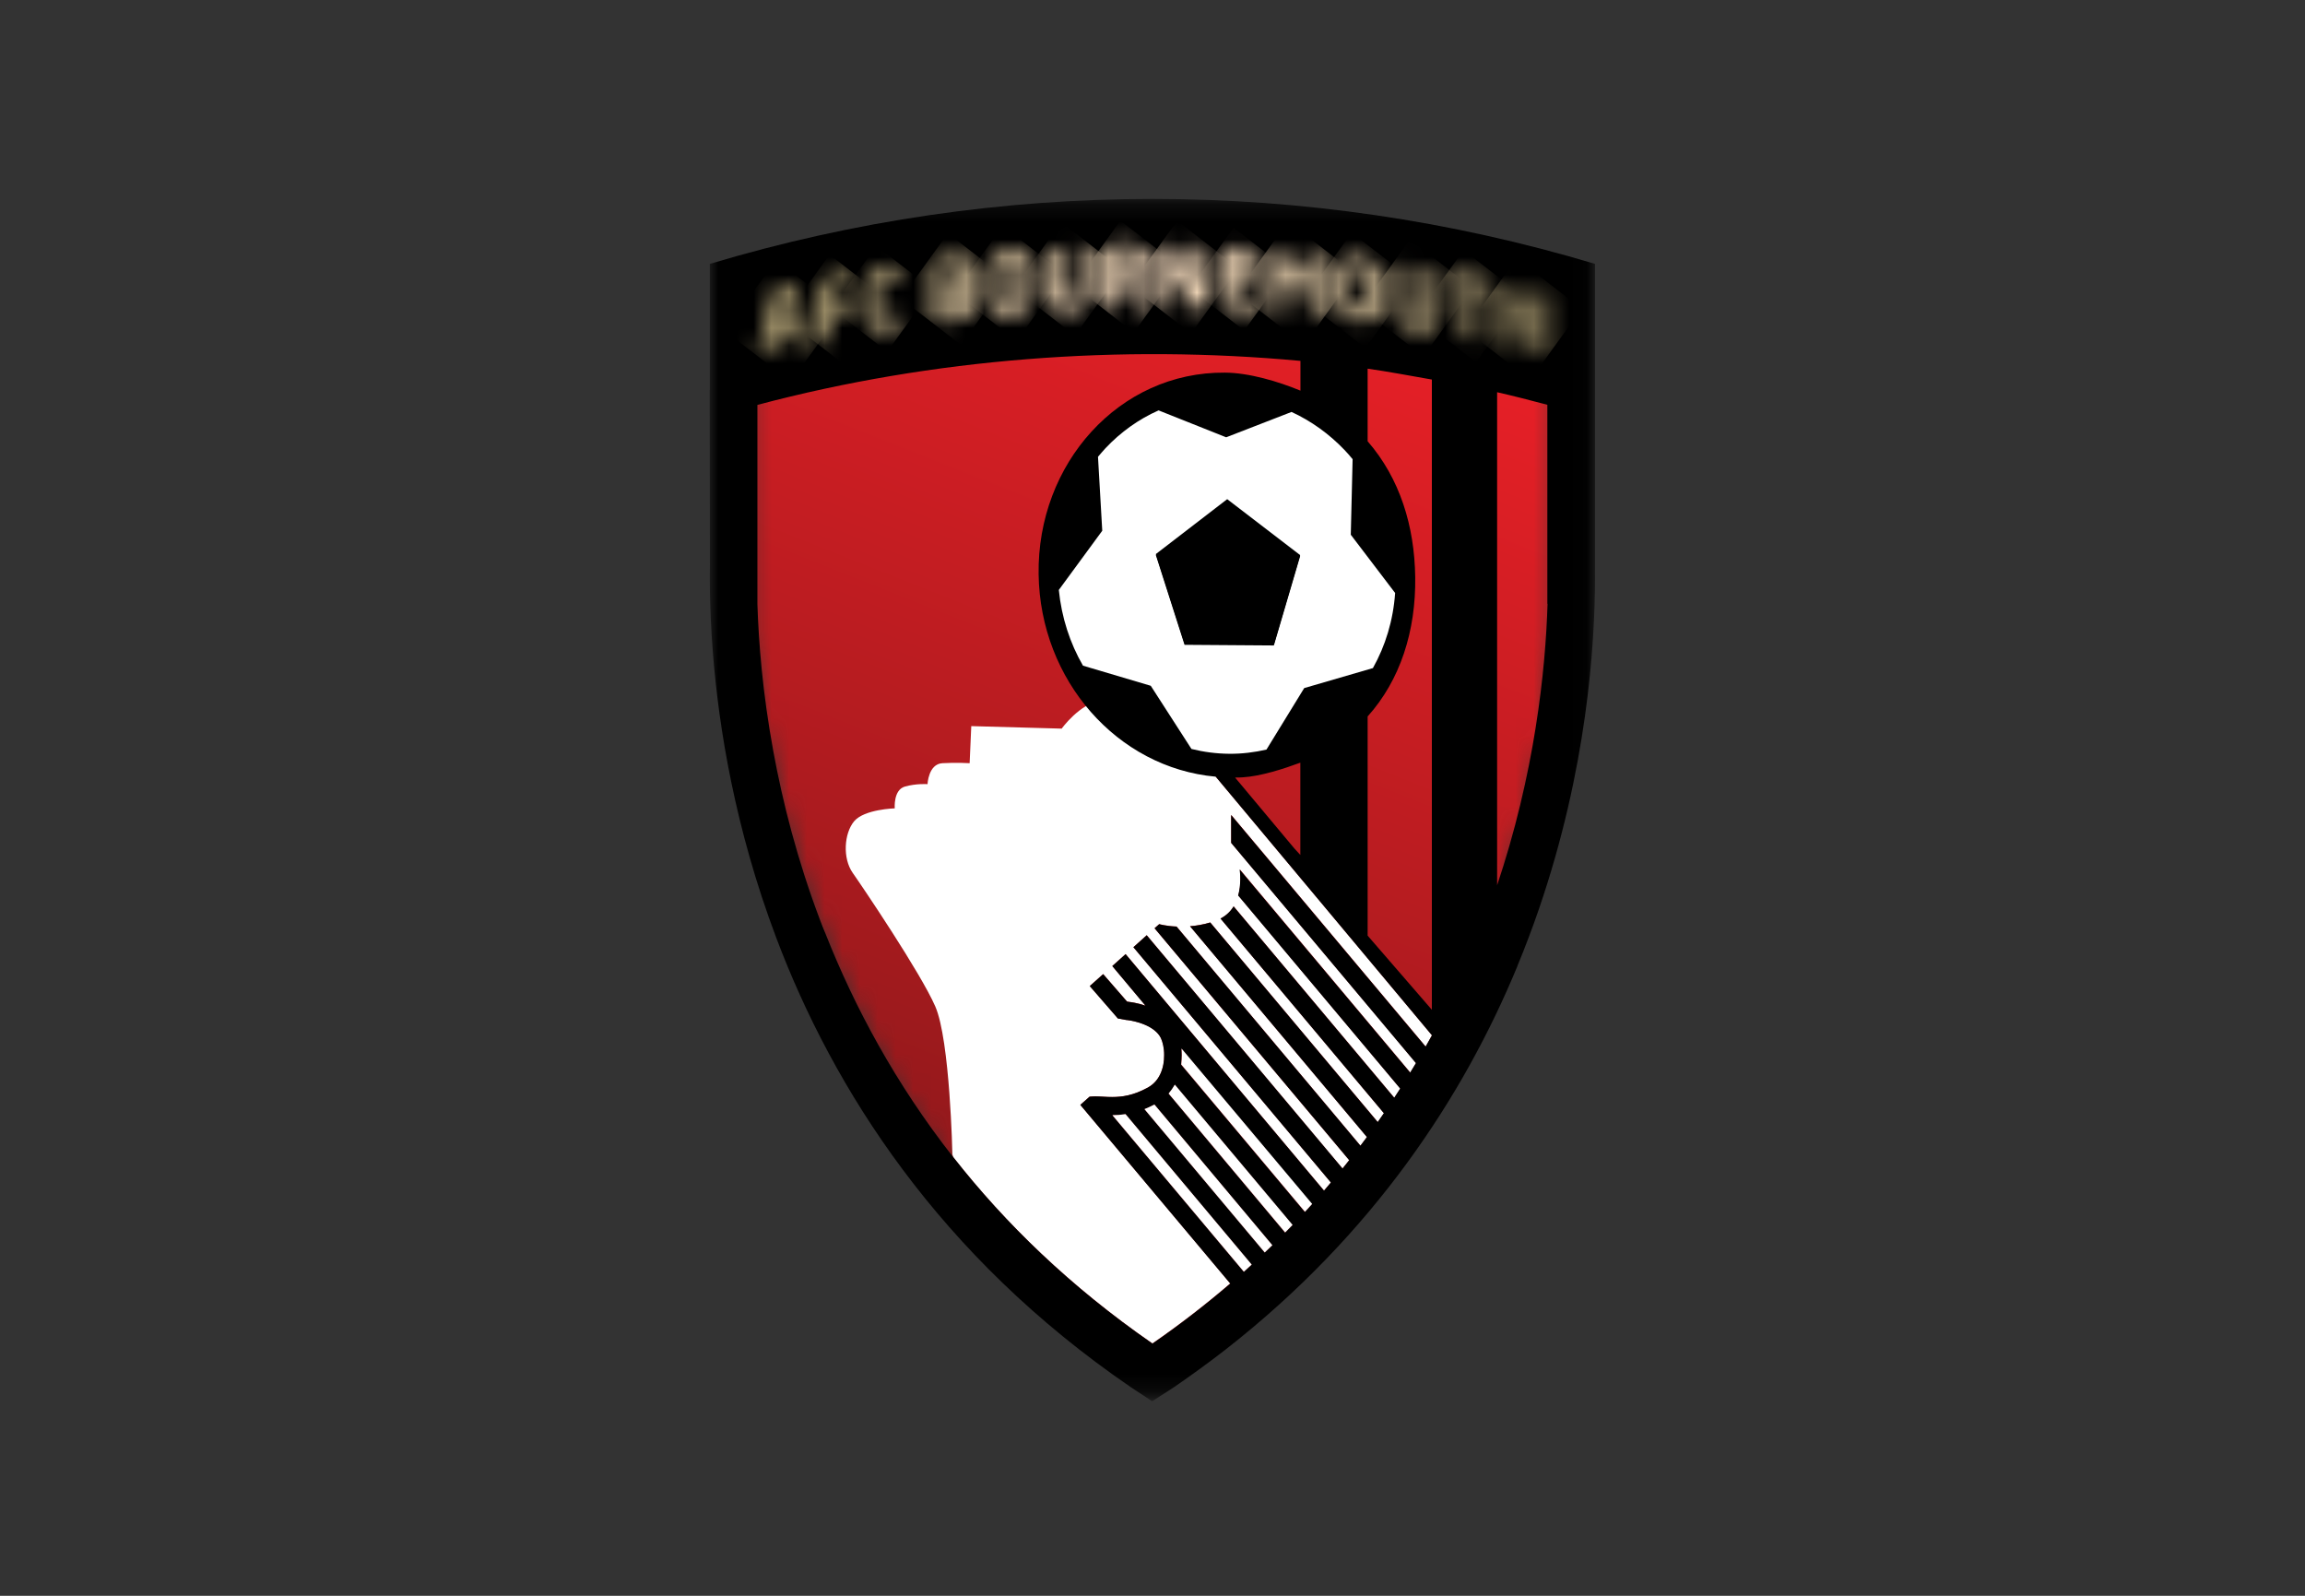 <?xml version="1.0" encoding="UTF-8"?> <svg xmlns="http://www.w3.org/2000/svg" width="130" height="90" viewBox="0 0 130 90" fill="none"><rect x="0" y="0" width="130" height="90" fill="#333333" stroke="none"/><mask id="mask0_960_60399" style="mask-type:luminance" maskUnits="userSpaceOnUse" x="42" y="18" width="46" height="60"><path d="M42.291 18.938V35.924C45.788 65.489 65.122 77.004 65.122 77.004C65.122 77.004 86.208 62.162 87.678 35.924V18.938H42.291Z" fill="white"></path></mask><g mask="url(#mask0_960_60399)"><path d="M81.817 92.715L23.426 69.502L48.157 3.223L106.548 26.436L81.817 92.715Z" fill="url(#paint0_linear_960_60399)"></path></g><mask id="mask1_960_60399" style="mask-type:luminance" maskUnits="userSpaceOnUse" x="40" y="11" width="50" height="68"><path d="M89.959 11.219H40.027V78.803H89.959V11.219Z" fill="white"></path></mask><g mask="url(#mask1_960_60399)"><path d="M59.878 41.093L54.779 40.952L54.687 43.043C54.687 43.043 53.937 42.996 53.148 43.043C52.358 43.09 52.312 44.225 52.312 44.225C52.312 44.225 51.694 44.177 51.036 44.361C50.377 44.544 50.463 45.59 50.463 45.59C50.463 45.59 48.746 45.637 48.174 46.316C47.602 47.002 47.516 48.402 48.088 49.223C48.66 50.038 51.911 54.848 52.747 56.756C53.583 58.664 53.714 65.111 53.714 65.111L53.766 65.264C56.679 68.98 60.353 72.555 64.995 75.769C66.569 74.682 68.029 73.547 69.385 72.383L60.931 62.31L61.452 61.849L61.618 61.837C61.676 61.831 61.727 61.831 61.784 61.831C62.088 61.837 62.385 61.873 62.729 61.867C63.273 61.867 63.913 61.79 64.738 61.335C65.075 61.146 65.299 60.886 65.447 60.561C65.596 60.242 65.665 59.864 65.659 59.504C65.665 59.12 65.573 58.747 65.476 58.546C65.316 58.21 64.955 57.944 64.555 57.784C64.16 57.619 63.759 57.548 63.61 57.53C63.57 57.524 63.553 57.524 63.553 57.524H63.53L63.049 57.436L61.464 55.61L62.219 54.936L63.564 56.484L63.667 56.502C63.77 56.514 64.148 56.561 64.606 56.715L62.734 54.481L63.484 53.808L74.674 67.149C74.805 66.995 74.937 66.842 75.063 66.688L63.925 53.418L64.675 52.744L75.715 65.902C75.841 65.749 75.967 65.589 76.093 65.43L65.115 52.349L65.379 52.118C65.379 52.118 65.757 52.23 66.357 52.254L76.728 64.614C76.849 64.449 76.975 64.289 77.095 64.124L67.119 52.236C67.468 52.207 67.851 52.142 68.258 52.024L77.707 63.285C77.822 63.119 77.942 62.954 78.056 62.783L68.841 51.805C69.173 51.634 69.414 51.392 69.58 51.12L78.64 61.914C78.755 61.743 78.869 61.566 78.978 61.394L69.843 50.499C70.009 49.891 69.963 49.276 69.929 49.034L79.539 60.49C79.647 60.313 79.756 60.13 79.865 59.953L69.442 47.533V45.962L80.409 59.025C80.529 58.812 80.643 58.599 80.763 58.387L67.68 42.736C67.548 42.7 67.416 42.659 67.285 42.624C66.752 42.464 66.237 42.263 65.734 42.039C65.636 41.997 65.545 41.944 65.453 41.897C65.133 41.743 64.823 41.572 64.52 41.389C64.417 41.324 64.308 41.259 64.205 41.188C63.913 40.999 63.627 40.798 63.353 40.585C63.267 40.52 63.181 40.455 63.095 40.384C62.769 40.118 62.454 39.835 62.151 39.539C62.133 39.522 62.116 39.51 62.099 39.492C60.88 39.693 59.878 41.093 59.878 41.093Z" fill="white"></path></g><mask id="mask2_960_60399" style="mask-type:luminance" maskUnits="userSpaceOnUse" x="40" y="11" width="50" height="68"><path d="M89.959 11.219H40.027V78.803H89.959V11.219Z" fill="white"></path></mask><g mask="url(#mask2_960_60399)"><path d="M46.25 51.878C46.347 52.132 46.456 52.392 46.559 52.652C46.456 52.392 46.347 52.138 46.25 51.878Z" fill="white"></path></g><mask id="mask3_960_60399" style="mask-type:luminance" maskUnits="userSpaceOnUse" x="40" y="11" width="50" height="68"><path d="M89.959 11.219H40.027V78.803H89.959V11.219Z" fill="white"></path></mask><g mask="url(#mask3_960_60399)"><path d="M40.033 14.883V22.003H40.027L40.039 31.84C40.033 32.065 40.033 32.301 40.033 32.549C40.033 32.791 40.039 33.051 40.039 33.317V33.358C40.056 34.351 40.102 35.503 40.205 36.797C40.537 41.033 41.458 46.735 43.776 52.88C46.999 61.423 52.962 70.829 63.763 78.226L64.982 79.029L66.218 78.232C67.231 77.535 68.204 76.826 69.131 76.105C77.488 69.576 82.547 61.813 85.564 54.528L85.575 54.498L85.598 54.433C85.816 53.913 86.016 53.399 86.21 52.885C86.416 52.342 86.611 51.804 86.794 51.267C89.501 43.379 89.954 36.401 89.959 32.561C89.959 32.419 89.959 32.289 89.954 32.153H89.959V23.586V22.003V14.883C73.653 9.997 56.339 9.997 40.033 14.883ZM80.756 56.95L77.133 52.767V40.407C78.97 38.363 79.863 35.586 79.817 32.537C79.777 29.689 78.964 26.995 77.133 24.886V20.792C78.18 20.939 79.714 21.223 80.756 21.406V56.95ZM73.338 48.218L73.006 47.857L69.658 43.852C69.801 43.852 69.938 43.852 70.082 43.84C71.106 43.781 72.417 43.355 73.338 43.013V48.218ZM70.15 71.727L62.738 62.9C62.962 62.9 63.208 62.882 63.477 62.841L70.591 71.325C70.442 71.455 70.293 71.597 70.15 71.727ZM71.329 70.64L64.547 62.557C64.73 62.486 64.913 62.398 65.108 62.297L71.758 70.232C71.615 70.368 71.472 70.504 71.329 70.64ZM72.474 69.517L65.909 61.683C66.046 61.523 66.161 61.358 66.258 61.181L72.897 69.092C72.754 69.234 72.617 69.375 72.474 69.517ZM73.59 68.353L66.613 60.046C66.636 59.869 66.647 59.692 66.647 59.52C66.647 59.396 66.642 59.266 66.63 59.148L73.991 67.916C73.865 68.064 73.727 68.211 73.59 68.353ZM80.401 59.03L69.435 45.967V47.538L79.857 59.958C79.749 60.135 79.64 60.318 79.531 60.495L69.915 49.039C69.95 49.281 69.996 49.896 69.83 50.504L78.97 61.393C78.861 61.565 78.747 61.742 78.632 61.913L69.572 51.119C69.406 51.391 69.166 51.633 68.834 51.804L78.049 62.782C77.934 62.953 77.814 63.118 77.7 63.284L68.256 52.029C67.849 52.153 67.466 52.218 67.117 52.241L77.093 64.129C76.973 64.294 76.847 64.454 76.727 64.619L66.356 52.259C65.76 52.236 65.377 52.123 65.377 52.123L65.119 52.354L76.097 65.434C75.971 65.588 75.845 65.748 75.719 65.907L64.673 52.749L63.923 53.423L75.061 66.693C74.929 66.847 74.803 67 74.672 67.154L63.482 53.813L62.733 54.486L64.604 56.72C64.146 56.566 63.769 56.519 63.666 56.507L63.562 56.489L62.217 54.941L61.462 55.615L63.047 57.441L63.528 57.529H63.551C63.551 57.529 63.562 57.529 63.608 57.535C63.751 57.553 64.152 57.618 64.553 57.789C64.953 57.955 65.314 58.215 65.474 58.551C65.571 58.752 65.663 59.124 65.657 59.509C65.663 59.869 65.594 60.241 65.445 60.566C65.297 60.885 65.073 61.151 64.736 61.34C63.912 61.789 63.27 61.872 62.727 61.872C62.383 61.872 62.086 61.836 61.782 61.836C61.725 61.836 61.674 61.842 61.616 61.842L61.45 61.854L60.93 62.315L69.389 72.394C68.032 73.558 66.573 74.693 64.999 75.78C60.357 72.572 56.688 68.991 53.77 65.275C50.507 61.121 48.2 56.803 46.558 52.661C46.455 52.401 46.346 52.147 46.249 51.887C44.972 48.507 44.143 45.264 43.61 42.345C43.009 39.078 42.786 36.23 42.717 34.068V22.836C52.636 20.201 63.213 19.415 73.344 20.354V22.032C72.102 21.518 70.448 21.022 69.086 21.016C63.122 20.963 58.486 26.145 58.577 32.39C58.663 38.363 63.007 43.302 68.565 43.804L80.762 58.392C80.641 58.605 80.521 58.817 80.401 59.03ZM84.385 50.085C84.385 50.085 84.436 50.085 84.436 50.091V22.121C85.403 22.34 86.308 22.576 87.269 22.83V34.056L87.281 34.05C87.166 37.807 86.565 43.633 84.385 50.085Z" fill="black"></path></g><mask id="mask4_960_60399" style="mask-type:luminance" maskUnits="userSpaceOnUse" x="40" y="11" width="50" height="68"><path d="M89.959 11.219H40.027V78.803H89.959V11.219Z" fill="white"></path></mask><g mask="url(#mask4_960_60399)"><path d="M61.079 37.543L64.902 38.677L67.197 42.24C67.884 42.411 68.6 42.506 69.332 42.512C70.053 42.518 70.752 42.429 71.427 42.276L73.556 38.807L77.431 37.679C78.135 36.426 78.576 34.991 78.684 33.443L76.183 30.158L76.286 25.898C76.138 25.715 75.983 25.537 75.823 25.372C74.964 24.474 73.957 23.747 72.841 23.233L69.155 24.663L65.343 23.145C64.21 23.647 63.202 24.373 62.35 25.277C62.206 25.431 62.069 25.596 61.926 25.762L62.166 29.933L59.717 33.271C59.871 34.825 60.346 36.273 61.079 37.543ZM69.212 28.208L73.327 31.363L71.845 36.403L66.808 36.367L65.189 31.304L69.212 28.208Z" fill="white"></path></g><mask id="mask5_960_60399" style="mask-type:luminance" maskUnits="userSpaceOnUse" x="40" y="11" width="50" height="68"><path d="M89.959 11.219H40.027V78.803H89.959V11.219Z" fill="white"></path></mask><g mask="url(#mask5_960_60399)"><path d="M73.328 31.307L69.213 28.152L65.189 31.248L66.809 36.312L71.846 36.347L73.328 31.307Z" fill="black"></path></g><mask id="mask6_960_60399" style="mask-type:luminance" maskUnits="userSpaceOnUse" x="40" y="11" width="50" height="68"><path d="M89.959 11.219H40.027V78.803H89.959V11.219Z" fill="white"></path></mask><g mask="url(#mask6_960_60399)"><path d="M62.74 62.895L70.152 71.722C70.295 71.586 70.444 71.45 70.593 71.32L63.479 62.836C63.21 62.877 62.964 62.895 62.74 62.895Z" fill="white"></path></g><mask id="mask7_960_60399" style="mask-type:luminance" maskUnits="userSpaceOnUse" x="40" y="11" width="50" height="68"><path d="M89.959 11.219H40.027V78.803H89.959V11.219Z" fill="white"></path></mask><g mask="url(#mask7_960_60399)"><path d="M64.547 62.553L71.329 70.635C71.472 70.5 71.615 70.364 71.758 70.228L65.108 62.293C64.913 62.393 64.73 62.482 64.547 62.553Z" fill="white"></path></g><mask id="mask8_960_60399" style="mask-type:luminance" maskUnits="userSpaceOnUse" x="40" y="11" width="50" height="68"><path d="M89.959 11.219H40.027V78.803H89.959V11.219Z" fill="white"></path></mask><g mask="url(#mask8_960_60399)"><path d="M65.91 61.674L72.481 69.508C72.624 69.367 72.755 69.225 72.899 69.083L66.259 61.172C66.156 61.349 66.042 61.515 65.91 61.674Z" fill="white"></path></g><mask id="mask9_960_60399" style="mask-type:luminance" maskUnits="userSpaceOnUse" x="40" y="11" width="50" height="68"><path d="M89.959 11.219H40.027V78.803H89.959V11.219Z" fill="white"></path></mask><g mask="url(#mask9_960_60399)"><path d="M66.638 59.137C66.65 59.261 66.655 59.385 66.655 59.509C66.655 59.686 66.644 59.858 66.621 60.035L73.598 68.342C73.735 68.2 73.873 68.046 74.004 67.899L66.638 59.137Z" fill="white"></path></g><mask id="mask10_960_60399" style="mask-type:luminance" maskUnits="userSpaceOnUse" x="42" y="16" width="4" height="5"><path d="M44.121 16.907C44.133 16.86 44.144 16.83 44.184 16.819C44.224 16.807 44.236 16.83 44.247 16.878C44.339 17.297 44.436 17.716 44.528 18.136C44.299 18.189 44.07 18.242 43.841 18.296C43.932 17.835 44.03 17.374 44.121 16.907ZM44.184 16.139C43.87 16.21 43.526 16.363 43.423 16.848C43.194 17.894 42.965 18.939 42.742 19.991C42.742 20.003 42.736 20.015 42.736 20.015C42.736 20.062 42.771 20.086 42.816 20.074C43.028 20.021 43.246 19.968 43.458 19.92C43.503 19.909 43.538 19.861 43.549 19.808C43.606 19.53 43.658 19.259 43.715 18.981C44.03 18.904 44.345 18.833 44.659 18.762C44.717 19.01 44.768 19.265 44.825 19.513C44.837 19.56 44.871 19.589 44.917 19.578C45.129 19.53 45.346 19.483 45.564 19.436C45.609 19.424 45.644 19.389 45.644 19.341C45.644 19.335 45.638 19.329 45.638 19.318C45.409 18.372 45.18 17.433 44.951 16.494C44.877 16.186 44.688 16.098 44.471 16.098C44.373 16.104 44.276 16.115 44.184 16.139Z" fill="white"></path></mask><g mask="url(#mask10_960_60399)"><path d="M40.883 18.66L43.773 14.672L47.488 17.537L44.597 21.526L40.883 18.66Z" fill="url(#paint1_linear_960_60399)"></path></g><mask id="mask11_960_60399" style="mask-type:luminance" maskUnits="userSpaceOnUse" x="46" y="15" width="3" height="5"><path d="M48.052 15.402C47.891 15.408 47.657 15.414 47.159 15.509C46.563 15.627 46.031 15.893 46.031 16.767V19.249C46.031 19.302 46.071 19.337 46.123 19.325C46.323 19.284 46.523 19.243 46.724 19.201C46.775 19.189 46.815 19.142 46.815 19.089V17.689C47.21 17.612 47.611 17.529 48.012 17.458C48.063 17.447 48.103 17.399 48.103 17.346V16.891C48.103 16.838 48.063 16.803 48.012 16.814C47.611 16.885 47.216 16.968 46.815 17.045V16.613C46.815 16.365 46.895 16.271 47.113 16.23C47.428 16.17 47.737 16.111 48.052 16.052C48.103 16.046 48.143 15.993 48.143 15.94V15.491C48.143 15.432 48.12 15.414 48.063 15.414C48.057 15.402 48.052 15.402 48.052 15.402Z" fill="white"></path></mask><g mask="url(#mask11_960_60399)"><path d="M44.207 17.932L46.788 14.363L49.971 16.821L47.389 20.384L44.207 17.932Z" fill="url(#paint2_linear_960_60399)"></path></g><mask id="mask12_960_60399" style="mask-type:luminance" maskUnits="userSpaceOnUse" x="48" y="14" width="3" height="5"><path d="M50.026 14.989C49.322 15.101 48.652 15.603 48.652 16.743V17.346C48.652 18.486 49.322 18.752 50.026 18.634C50.352 18.581 50.621 18.492 50.718 18.439C50.787 18.41 50.822 18.38 50.822 18.315V17.848C50.822 17.789 50.793 17.754 50.73 17.766C50.724 17.766 50.718 17.771 50.718 17.771C50.541 17.813 50.289 17.878 50.032 17.919C49.711 17.972 49.454 17.842 49.454 17.204V16.602C49.454 15.963 49.711 15.745 50.032 15.692C50.289 15.65 50.541 15.633 50.718 15.621C50.724 15.621 50.73 15.621 50.73 15.615C50.793 15.609 50.822 15.562 50.822 15.509V15.042C50.822 14.971 50.787 14.959 50.718 14.953C50.678 14.947 50.61 14.941 50.518 14.941C50.387 14.947 50.215 14.959 50.026 14.989Z" fill="white"></path></mask><g mask="url(#mask12_960_60399)"><path d="M46.883 17.394L49.43 13.879L52.589 16.313L50.042 19.828L46.883 17.394Z" fill="url(#paint3_linear_960_60399)"></path></g><mask id="mask13_960_60399" style="mask-type:luminance" maskUnits="userSpaceOnUse" x="52" y="14" width="4" height="5"><path d="M53.323 16.574C53.495 16.551 53.672 16.533 53.844 16.509C54.216 16.468 54.336 16.651 54.336 16.882V16.935C54.336 17.207 54.182 17.378 53.701 17.431C53.638 17.437 53.392 17.461 53.318 17.472C53.323 17.177 53.323 16.876 53.323 16.574ZM53.323 15.18C53.386 15.168 53.604 15.139 53.678 15.127C54.159 15.068 54.325 15.168 54.325 15.434V15.505C54.325 15.712 54.216 15.895 53.85 15.942C53.678 15.966 53.501 15.984 53.329 16.007C53.323 15.729 53.323 15.452 53.323 15.18ZM53.621 14.465C53.323 14.501 52.945 14.577 52.785 14.625C52.602 14.678 52.539 14.755 52.539 14.967V17.886C52.539 18.105 52.608 18.158 52.797 18.164C52.98 18.175 53.34 18.152 53.649 18.11C54.456 18.01 55.12 17.709 55.115 16.864V16.793C55.115 16.462 54.949 16.226 54.703 16.131C54.949 15.978 55.092 15.694 55.092 15.381V15.292C55.092 14.666 54.685 14.43 54.05 14.43C53.918 14.436 53.77 14.441 53.621 14.465Z" fill="white"></path></mask><g mask="url(#mask13_960_60399)"><path d="M50.805 16.835L53.46 13.16L56.854 15.777L54.193 19.447L50.805 16.835Z" fill="url(#paint4_linear_960_60399)"></path></g><mask id="mask14_960_60399" style="mask-type:luminance" maskUnits="userSpaceOnUse" x="55" y="14" width="4" height="4"><path d="M56.373 16.293V15.72C56.373 15.147 56.557 14.881 56.946 14.846C57.341 14.81 57.524 15.041 57.524 15.62V16.193C57.524 16.772 57.335 17.032 56.946 17.061C56.923 17.061 56.894 17.067 56.871 17.067C56.534 17.067 56.373 16.831 56.373 16.293ZM56.946 14.131C56.179 14.196 55.566 14.692 55.566 15.803V16.376C55.566 17.493 56.179 17.853 56.946 17.782C57.718 17.717 58.325 17.245 58.331 16.134V15.561C58.331 14.527 57.804 14.125 57.112 14.125C57.06 14.125 57.003 14.125 56.946 14.131Z" fill="white"></path></mask><g mask="url(#mask14_960_60399)"><path d="M53.836 16.508L56.555 12.75L60.057 15.456L57.339 19.214L53.836 16.508Z" fill="url(#paint5_linear_960_60399)"></path></g><mask id="mask15_960_60399" style="mask-type:luminance" maskUnits="userSpaceOnUse" x="58" y="13" width="4" height="5"><path d="M61.493 13.875C61.293 13.881 61.087 13.893 60.887 13.899C60.835 13.899 60.795 13.94 60.795 13.993V16.132C60.795 16.622 60.663 16.835 60.246 16.853C59.828 16.876 59.702 16.675 59.702 16.185V14.052C59.702 13.999 59.662 13.964 59.61 13.964C59.404 13.975 59.204 13.987 58.998 14.005C58.946 14.005 58.906 14.052 58.906 14.1V16.238C58.906 17.331 59.507 17.579 60.251 17.538C60.995 17.503 61.602 17.189 61.602 16.096V13.964C61.591 13.91 61.545 13.875 61.493 13.875Z" fill="white"></path></mask><g mask="url(#mask15_960_60399)"><path d="M57.172 16.253L59.856 12.543L63.313 15.208L60.623 18.918L57.172 16.253Z" fill="url(#paint6_linear_960_60399)"></path></g><mask id="mask16_960_60399" style="mask-type:luminance" maskUnits="userSpaceOnUse" x="62" y="13" width="3" height="5"><path d="M63.024 15.424V14.502C63.081 14.496 63.322 14.479 63.39 14.479C63.785 14.473 64.003 14.608 64.003 14.898V14.963C64.003 15.288 63.848 15.418 63.356 15.43C63.339 15.43 63.299 15.43 63.253 15.43C63.167 15.43 63.058 15.43 63.024 15.424ZM63.39 13.781C63.053 13.787 62.658 13.829 62.44 13.864C62.297 13.894 62.228 13.935 62.228 14.1V17.32C62.228 17.374 62.274 17.415 62.32 17.415C62.52 17.409 62.727 17.403 62.927 17.397C62.978 17.397 63.018 17.356 63.024 17.297V16.08C63.07 16.08 63.133 16.08 63.202 16.08C63.259 16.08 63.31 16.08 63.356 16.08C63.373 16.08 63.39 16.074 63.408 16.074C63.619 16.476 63.825 16.877 64.037 17.279C64.06 17.326 64.077 17.374 64.129 17.374C64.369 17.374 64.609 17.374 64.844 17.368C64.896 17.368 64.913 17.344 64.913 17.309C64.913 17.297 64.907 17.273 64.901 17.255C64.667 16.806 64.426 16.357 64.192 15.902C64.535 15.761 64.798 15.447 64.798 14.939V14.88C64.798 14.047 64.215 13.77 63.442 13.77C63.425 13.781 63.408 13.781 63.39 13.781Z" fill="white"></path></mask><g mask="url(#mask16_960_60399)"><path d="M60.539 16.112L63.189 12.449L66.606 15.084L63.95 18.747L60.539 16.112Z" fill="url(#paint7_linear_960_60399)"></path></g><mask id="mask17_960_60399" style="mask-type:luminance" maskUnits="userSpaceOnUse" x="65" y="13" width="4" height="5"><path d="M65.576 13.818C65.479 13.818 65.398 13.901 65.398 14.002V17.287C65.398 17.34 65.439 17.387 65.49 17.387C65.673 17.387 65.856 17.387 66.04 17.393C66.091 17.393 66.137 17.352 66.131 17.298V15.355C66.131 15.325 66.142 15.313 66.154 15.313C66.165 15.313 66.177 15.325 66.194 15.355C66.549 15.987 66.904 16.625 67.259 17.263C67.333 17.393 67.402 17.416 67.505 17.416C67.659 17.422 67.808 17.422 67.963 17.428C68.06 17.434 68.146 17.352 68.146 17.251C68.146 16.152 68.146 15.053 68.146 13.96C68.146 13.907 68.106 13.866 68.054 13.866C67.871 13.86 67.688 13.854 67.499 13.848C67.448 13.848 67.407 13.883 67.407 13.937V15.963C67.407 15.999 67.396 16.005 67.385 16.005C67.373 16.005 67.367 15.993 67.35 15.963C66.978 15.296 66.612 14.628 66.24 13.966C66.183 13.866 66.137 13.812 66.045 13.812C65.896 13.818 65.736 13.818 65.576 13.818C65.582 13.818 65.582 13.818 65.576 13.818Z" fill="white"></path></mask><g mask="url(#mask17_960_60399)"><path d="M63.723 16.138L66.395 12.457L69.841 15.116L67.174 18.802L63.723 16.138Z" fill="url(#paint8_linear_960_60399)"></path></g><mask id="mask18_960_60399" style="mask-type:luminance" maskUnits="userSpaceOnUse" x="68" y="13" width="3" height="5"><path d="M68.805 14.875V16.471C68.805 17.345 69.337 17.522 69.944 17.558C70.447 17.581 70.688 17.564 70.854 17.546C70.917 17.54 70.945 17.516 70.945 17.451V17.008C70.945 16.955 70.905 16.908 70.854 16.908C70.539 16.89 70.218 16.872 69.904 16.855C69.68 16.843 69.606 16.766 69.606 16.512V16.004C70.007 16.022 70.413 16.045 70.814 16.069C70.865 16.075 70.905 16.033 70.905 15.98V15.525C70.905 15.472 70.865 15.425 70.814 15.425C70.413 15.401 70.007 15.378 69.606 15.36V14.923C69.606 14.675 69.686 14.598 69.904 14.61C70.218 14.627 70.539 14.645 70.854 14.663C70.905 14.663 70.945 14.627 70.945 14.574V14.125C70.945 14.066 70.917 14.036 70.854 14.025C70.693 13.989 70.453 13.936 69.949 13.912C69.898 13.906 69.841 13.906 69.789 13.906C69.251 13.9 68.805 14.078 68.805 14.875Z" fill="white"></path></mask><g mask="url(#mask18_960_60399)"><path d="M67.094 16.265L69.572 12.844L72.651 15.219L70.173 18.64L67.094 16.265Z" fill="url(#paint9_linear_960_60399)"></path></g><mask id="mask19_960_60399" style="mask-type:luminance" maskUnits="userSpaceOnUse" x="71" y="14" width="4" height="4"><path d="M71.519 14.211V17.543C71.519 17.596 71.565 17.614 71.6 17.614C71.806 17.626 72.012 17.643 72.218 17.661C72.258 17.667 72.292 17.626 72.292 17.567V15.575C72.292 15.54 72.304 15.54 72.315 15.54C72.326 15.54 72.338 15.552 72.355 15.575C72.493 15.853 72.636 16.125 72.773 16.403C72.807 16.462 72.853 16.491 72.916 16.497C73.042 16.509 73.162 16.515 73.288 16.527C73.351 16.533 73.397 16.515 73.431 16.462C73.569 16.208 73.712 15.96 73.849 15.711C73.86 15.688 73.872 15.682 73.889 15.682C73.9 15.682 73.912 15.694 73.912 15.723V17.726C73.912 17.779 73.946 17.826 73.986 17.832C74.192 17.85 74.398 17.874 74.599 17.892C74.639 17.897 74.679 17.886 74.679 17.832V14.5C74.679 14.4 74.61 14.323 74.513 14.317C74.364 14.299 74.221 14.287 74.072 14.27C73.975 14.258 73.912 14.305 73.866 14.382C73.626 14.813 73.391 15.251 73.151 15.682C73.134 15.717 73.116 15.741 73.099 15.741C73.082 15.741 73.065 15.711 73.048 15.676C72.807 15.197 72.573 14.725 72.332 14.246C72.292 14.157 72.224 14.11 72.126 14.098C71.983 14.086 71.834 14.075 71.686 14.063C71.68 14.063 71.674 14.063 71.668 14.063C71.582 14.057 71.519 14.116 71.519 14.211Z" fill="white"></path></mask><g mask="url(#mask19_960_60399)"><path d="M69.74 16.514L72.648 12.496L76.454 15.432L73.541 19.45L69.74 16.514Z" fill="url(#paint10_linear_960_60399)"></path></g><mask id="mask20_960_60399" style="mask-type:luminance" maskUnits="userSpaceOnUse" x="75" y="14" width="4" height="5"><path d="M76.629 17.442C76.24 17.389 76.057 17.129 76.057 16.55V15.977C76.057 15.404 76.24 15.18 76.629 15.227C77.019 15.274 77.207 15.546 77.207 16.119V16.692C77.207 17.218 77.053 17.442 76.732 17.442C76.698 17.448 76.664 17.442 76.629 17.442ZM75.25 15.883V16.456C75.25 17.567 75.862 18.063 76.629 18.157C77.396 18.258 78.009 17.915 78.009 16.804V16.231C78.009 15.12 77.402 14.601 76.629 14.506C76.549 14.494 76.475 14.488 76.395 14.488C75.737 14.494 75.25 14.884 75.25 15.883Z" fill="white"></path></mask><g mask="url(#mask20_960_60399)"><path d="M73.496 16.91L76.232 13.129L79.752 15.841L77.01 19.622L73.496 16.91Z" fill="url(#paint11_linear_960_60399)"></path></g><mask id="mask21_960_60399" style="mask-type:luminance" maskUnits="userSpaceOnUse" x="78" y="14" width="4" height="5"><path d="M78.562 14.927V17.059C78.562 18.152 79.163 18.53 79.902 18.649C80.64 18.767 81.241 18.59 81.241 17.497V15.358C81.241 15.305 81.195 15.257 81.144 15.251C80.944 15.216 80.743 15.181 80.543 15.145C80.491 15.133 80.451 15.169 80.451 15.222V17.355C80.451 17.845 80.32 18.028 79.902 17.957C79.484 17.887 79.358 17.662 79.358 17.177V15.045C79.358 14.992 79.318 14.95 79.266 14.938C79.066 14.909 78.86 14.879 78.66 14.844C78.654 14.844 78.648 14.844 78.643 14.844C78.597 14.85 78.562 14.879 78.562 14.927Z" fill="white"></path></mask><g mask="url(#mask21_960_60399)"><path d="M76.734 17.358L79.522 13.512L83.059 16.247L80.277 20.088L76.734 17.358Z" fill="url(#paint12_linear_960_60399)"></path></g><mask id="mask22_960_60399" style="mask-type:luminance" maskUnits="userSpaceOnUse" x="81" y="15" width="4" height="5"><path d="M81.656 15.421V15.917C81.656 15.97 81.696 16.017 81.748 16.023C82 16.07 82.251 16.118 82.503 16.165V18.954C82.503 19.007 82.543 19.06 82.595 19.066C82.795 19.107 82.996 19.149 83.202 19.184C83.253 19.196 83.293 19.16 83.293 19.107V16.319C83.539 16.372 83.791 16.419 84.043 16.472C84.094 16.484 84.14 16.454 84.14 16.401V15.905C84.14 15.852 84.094 15.805 84.043 15.793C83.282 15.633 82.52 15.486 81.754 15.344C81.748 15.344 81.742 15.344 81.736 15.344C81.691 15.344 81.656 15.373 81.656 15.421Z" fill="white"></path></mask><g mask="url(#mask22_960_60399)"><path d="M79.863 17.818L82.548 14.113L85.93 16.725L83.246 20.423L79.863 17.818Z" fill="url(#paint13_linear_960_60399)"></path></g><mask id="mask23_960_60399" style="mask-type:luminance" maskUnits="userSpaceOnUse" x="84" y="15" width="4" height="6"><path d="M84.57 15.988V19.368C84.57 19.421 84.61 19.474 84.662 19.486C84.862 19.527 85.062 19.574 85.263 19.622C85.314 19.634 85.354 19.598 85.354 19.545V18.156C85.732 18.239 86.11 18.328 86.488 18.416V19.805C86.488 19.858 86.528 19.911 86.579 19.923C86.78 19.97 86.98 20.018 87.18 20.071C87.232 20.082 87.272 20.047 87.272 20V16.62C87.272 16.567 87.232 16.52 87.18 16.508C86.98 16.461 86.78 16.413 86.579 16.366C86.528 16.354 86.488 16.384 86.488 16.437V17.713C86.11 17.625 85.732 17.536 85.354 17.453V16.177C85.354 16.124 85.314 16.077 85.263 16.065C85.062 16.018 84.862 15.976 84.662 15.935C84.656 15.935 84.645 15.935 84.639 15.935C84.599 15.917 84.57 15.947 84.57 15.988Z" fill="white"></path></mask><g mask="url(#mask23_960_60399)"><path d="M82.631 18.59L85.538 14.578L89.207 17.414L86.305 21.42L82.631 18.59Z" fill="url(#paint14_linear_960_60399)"></path></g><defs><linearGradient id="paint0_linear_960_60399" x1="55.571" y1="73.199" x2="78.575" y2="15.337" gradientUnits="userSpaceOnUse"><stop stop-color="#89181A"></stop><stop offset="1" stop-color="#EB2027"></stop></linearGradient><linearGradient id="paint1_linear_960_60399" x1="45.326" y1="18.979" x2="70.741" y2="37.387" gradientUnits="userSpaceOnUse"><stop stop-color="#A6976E"></stop><stop offset="0.442" stop-color="#FFE3C6"></stop><stop offset="1" stop-color="#A6976E"></stop></linearGradient><linearGradient id="paint2_linear_960_60399" x1="46.714" y1="17.087" x2="72.126" y2="35.492" gradientUnits="userSpaceOnUse"><stop stop-color="#A6976E"></stop><stop offset="0.442" stop-color="#FFE3C6"></stop><stop offset="1" stop-color="#A6976E"></stop></linearGradient><linearGradient id="paint3_linear_960_60399" x1="47.9" y1="15.436" x2="73.4" y2="33.906" gradientUnits="userSpaceOnUse"><stop stop-color="#A6976E"></stop><stop offset="0.442" stop-color="#FFE3C6"></stop><stop offset="1" stop-color="#A6976E"></stop></linearGradient><linearGradient id="paint4_linear_960_60399" x1="49.63" y1="13.064" x2="74.952" y2="31.405" gradientUnits="userSpaceOnUse"><stop stop-color="#A6976E"></stop><stop offset="0.442" stop-color="#FFE3C6"></stop><stop offset="1" stop-color="#A6976E"></stop></linearGradient><linearGradient id="paint5_linear_960_60399" x1="50.884" y1="11.302" x2="76.291" y2="29.704" gradientUnits="userSpaceOnUse"><stop stop-color="#A6976E"></stop><stop offset="0.442" stop-color="#FFE3C6"></stop><stop offset="1" stop-color="#A6976E"></stop></linearGradient><linearGradient id="paint6_linear_960_60399" x1="52.218" y1="9.538" x2="77.527" y2="27.869" gradientUnits="userSpaceOnUse"><stop stop-color="#A6976E"></stop><stop offset="0.442" stop-color="#FFE3C6"></stop><stop offset="1" stop-color="#A6976E"></stop></linearGradient><linearGradient id="paint7_linear_960_60399" x1="53.437" y1="7.778" x2="78.838" y2="26.175" gradientUnits="userSpaceOnUse"><stop stop-color="#A6976E"></stop><stop offset="0.442" stop-color="#FFE3C6"></stop><stop offset="1" stop-color="#A6976E"></stop></linearGradient><linearGradient id="paint8_linear_960_60399" x1="54.537" y1="6.178" x2="80.041" y2="24.65" gradientUnits="userSpaceOnUse"><stop stop-color="#A6976E"></stop><stop offset="0.442" stop-color="#FFE3C6"></stop><stop offset="1" stop-color="#A6976E"></stop></linearGradient><linearGradient id="paint9_linear_960_60399" x1="55.646" y1="4.762" x2="81.051" y2="23.162" gradientUnits="userSpaceOnUse"><stop stop-color="#A6976E"></stop><stop offset="0.442" stop-color="#FFE3C6"></stop><stop offset="1" stop-color="#A6976E"></stop></linearGradient><linearGradient id="paint10_linear_960_60399" x1="56.619" y1="3.255" x2="82.115" y2="21.721" gradientUnits="userSpaceOnUse"><stop stop-color="#A6976E"></stop><stop offset="0.442" stop-color="#FFE3C6"></stop><stop offset="1" stop-color="#A6976E"></stop></linearGradient><linearGradient id="paint11_linear_960_60399" x1="57.759" y1="1.816" x2="83.168" y2="20.22" gradientUnits="userSpaceOnUse"><stop stop-color="#A6976E"></stop><stop offset="0.442" stop-color="#FFE3C6"></stop><stop offset="1" stop-color="#A6976E"></stop></linearGradient><linearGradient id="paint12_linear_960_60399" x1="58.677" y1="0.423" x2="84.17" y2="18.887" gradientUnits="userSpaceOnUse"><stop stop-color="#A6976E"></stop><stop offset="0.442" stop-color="#FFE3C6"></stop><stop offset="1" stop-color="#A6976E"></stop></linearGradient><linearGradient id="paint13_linear_960_60399" x1="59.658" y1="-0.667" x2="84.979" y2="17.673" gradientUnits="userSpaceOnUse"><stop stop-color="#A6976E"></stop><stop offset="0.442" stop-color="#FFE3C6"></stop><stop offset="1" stop-color="#A6976E"></stop></linearGradient><linearGradient id="paint14_linear_960_60399" x1="60.42" y1="-1.681" x2="85.741" y2="16.658" gradientUnits="userSpaceOnUse"><stop stop-color="#A6976E"></stop><stop offset="0.442" stop-color="#FFE3C6"></stop><stop offset="1" stop-color="#A6976E"></stop></linearGradient></defs></svg> 